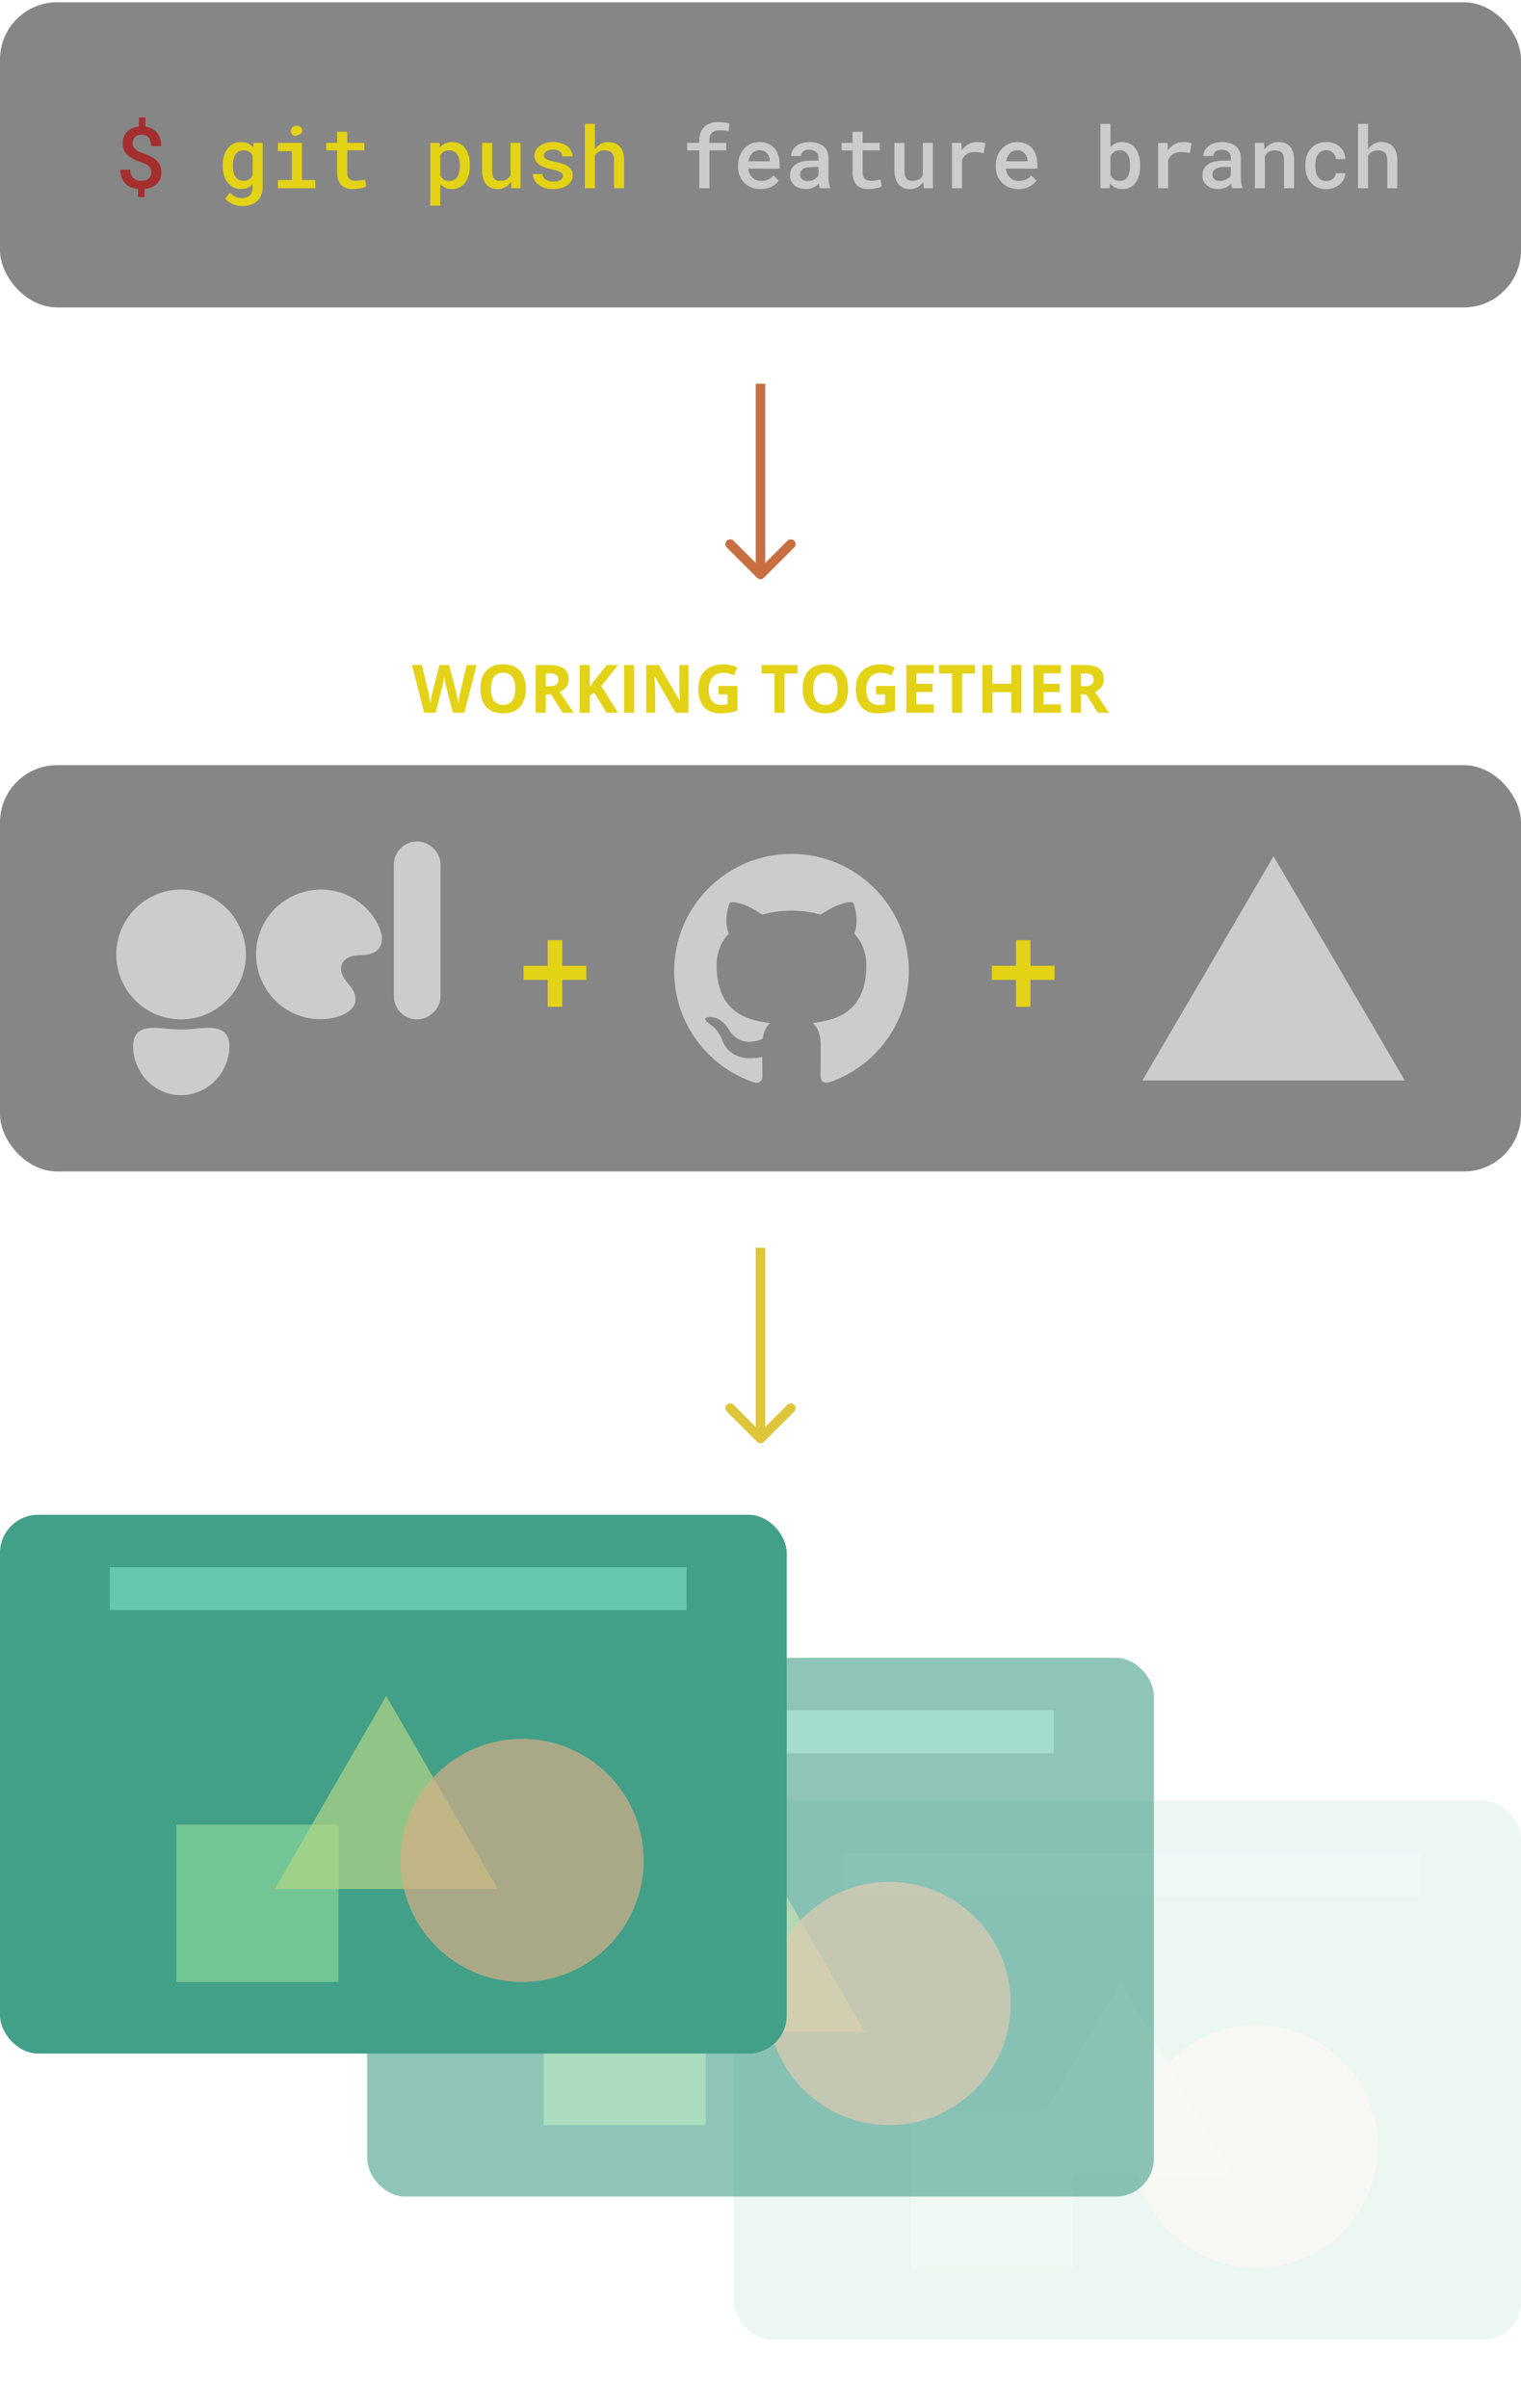 <svg width="319" height="505" viewBox="0 0 319 505" fill="none" xmlns="http://www.w3.org/2000/svg">
<rect y="0.48" width="319" height="64" rx="12" fill="#0F0F0F" fill-opacity="0.5"/>
<path d="M31.743 36.149C31.743 35.898 31.702 35.669 31.62 35.464C31.544 35.259 31.418 35.068 31.242 34.893C31.061 34.723 30.829 34.565 30.548 34.418C30.267 34.272 29.927 34.131 29.528 33.996C28.954 33.803 28.433 33.592 27.964 33.363C27.501 33.129 27.105 32.856 26.777 32.546C26.443 32.241 26.186 31.887 26.004 31.482C25.828 31.072 25.74 30.592 25.74 30.041C25.74 29.549 25.819 29.101 25.977 28.696C26.142 28.286 26.37 27.929 26.663 27.624C26.956 27.325 27.311 27.085 27.727 26.903C28.148 26.716 28.617 26.593 29.133 26.534V24.627H30.495V26.552C30.981 26.616 31.421 26.748 31.814 26.947C32.206 27.141 32.543 27.393 32.824 27.703C33.135 28.055 33.372 28.477 33.536 28.969C33.706 29.455 33.791 30.012 33.791 30.639H31.699C31.699 30.252 31.649 29.909 31.55 29.61C31.456 29.306 31.321 29.051 31.145 28.846C30.981 28.658 30.779 28.512 30.539 28.406C30.305 28.301 30.041 28.248 29.748 28.248C29.414 28.248 29.124 28.295 28.878 28.389C28.638 28.477 28.439 28.602 28.28 28.767C28.134 28.925 28.023 29.112 27.946 29.329C27.87 29.54 27.832 29.774 27.832 30.032C27.832 30.29 27.87 30.519 27.946 30.718C28.028 30.917 28.16 31.099 28.342 31.263C28.518 31.433 28.749 31.591 29.036 31.737C29.323 31.884 29.675 32.03 30.091 32.177C30.665 32.382 31.184 32.602 31.646 32.836C32.109 33.065 32.505 33.331 32.833 33.636C33.161 33.946 33.41 34.304 33.58 34.708C33.756 35.112 33.844 35.587 33.844 36.132C33.844 36.648 33.762 37.11 33.598 37.52C33.434 37.925 33.196 38.273 32.886 38.566C32.581 38.865 32.212 39.105 31.778 39.287C31.345 39.463 30.861 39.577 30.328 39.63V41.335H28.966V39.63C28.485 39.583 28.02 39.475 27.568 39.305C27.123 39.135 26.727 38.889 26.382 38.566C26.036 38.244 25.761 37.84 25.556 37.353C25.351 36.861 25.248 36.273 25.248 35.587H27.349C27.349 36.038 27.416 36.416 27.551 36.721C27.686 37.02 27.858 37.257 28.069 37.433C28.28 37.614 28.52 37.743 28.79 37.819C29.06 37.89 29.332 37.925 29.607 37.925C29.959 37.925 30.27 37.881 30.539 37.793C30.814 37.705 31.043 37.579 31.225 37.415C31.395 37.263 31.523 37.078 31.611 36.861C31.699 36.645 31.743 36.407 31.743 36.149Z" fill="#A52F2F"/>
<path d="M146.669 39.48V31.544H144.12V29.971H146.669V29.391C146.669 28.77 146.763 28.225 146.95 27.756C147.144 27.281 147.416 26.883 147.768 26.561C148.119 26.244 148.541 26.004 149.033 25.84C149.531 25.676 150.088 25.594 150.703 25.594C150.92 25.594 151.131 25.605 151.336 25.629C151.547 25.646 151.752 25.67 151.951 25.699C152.115 25.723 152.282 25.752 152.452 25.787C152.622 25.816 152.795 25.849 152.971 25.884L152.804 27.562C152.569 27.498 152.303 27.442 152.004 27.395C151.711 27.349 151.377 27.325 151.002 27.325C150.609 27.325 150.27 27.372 149.982 27.466C149.701 27.56 149.47 27.697 149.288 27.879C149.118 28.049 148.989 28.26 148.901 28.512C148.819 28.764 148.778 29.057 148.778 29.391V29.971H152.303V31.544H148.778V39.48H146.669ZM159.527 39.656C158.824 39.656 158.18 39.539 157.594 39.305C157.014 39.07 156.516 38.745 156.1 38.329C155.684 37.919 155.361 37.435 155.133 36.879C154.91 36.316 154.799 35.71 154.799 35.06V34.699C154.799 33.955 154.916 33.281 155.15 32.678C155.385 32.074 155.707 31.559 156.117 31.131C156.527 30.703 157.002 30.375 157.541 30.146C158.086 29.912 158.666 29.795 159.281 29.795C159.967 29.795 160.573 29.912 161.101 30.146C161.628 30.375 162.07 30.694 162.428 31.105C162.785 31.52 163.055 32.016 163.236 32.59C163.418 33.164 163.509 33.791 163.509 34.471V35.376H156.917V35.42C156.981 35.836 157.081 36.185 157.216 36.466C157.351 36.747 157.535 36.999 157.77 37.222C158.004 37.456 158.279 37.638 158.596 37.767C158.918 37.895 159.27 37.96 159.65 37.96C160.172 37.96 160.658 37.86 161.109 37.661C161.561 37.456 161.933 37.166 162.226 36.791L163.351 37.881C163.034 38.338 162.548 38.748 161.892 39.111C161.241 39.475 160.453 39.656 159.527 39.656ZM159.272 31.5C158.974 31.5 158.695 31.556 158.438 31.667C158.186 31.773 157.96 31.925 157.761 32.124C157.562 32.329 157.395 32.575 157.26 32.862C157.125 33.149 157.025 33.475 156.961 33.838H161.435V33.697C161.435 33.422 161.385 33.149 161.285 32.88C161.186 32.605 161.045 32.364 160.863 32.159C160.688 31.96 160.465 31.802 160.195 31.685C159.932 31.561 159.624 31.5 159.272 31.5ZM171.973 39.48C171.908 39.363 171.855 39.223 171.814 39.059C171.779 38.889 171.747 38.713 171.718 38.531C171.571 38.684 171.404 38.83 171.217 38.971C171.035 39.105 170.83 39.223 170.602 39.322C170.373 39.428 170.127 39.51 169.863 39.568C169.6 39.627 169.315 39.656 169.011 39.656C168.519 39.656 168.067 39.586 167.657 39.445C167.253 39.299 166.907 39.1 166.62 38.848C166.327 38.602 166.099 38.306 165.935 37.96C165.776 37.608 165.697 37.23 165.697 36.826C165.697 36.305 165.8 35.845 166.005 35.446C166.216 35.042 166.521 34.708 166.919 34.444C167.288 34.198 167.742 34.011 168.281 33.882C168.826 33.753 169.441 33.688 170.127 33.688H171.656V33.047C171.656 32.801 171.612 32.578 171.524 32.379C171.442 32.18 171.322 32.007 171.164 31.86C170.994 31.714 170.786 31.602 170.54 31.526C170.3 31.444 170.021 31.403 169.705 31.403C169.418 31.403 169.166 31.439 168.949 31.509C168.738 31.579 168.562 31.676 168.422 31.799C168.281 31.91 168.176 32.048 168.105 32.212C168.041 32.37 168.009 32.54 168.009 32.722H165.899C165.905 32.341 165.996 31.975 166.172 31.623C166.348 31.271 166.605 30.961 166.945 30.691C167.273 30.416 167.678 30.199 168.158 30.041C168.645 29.877 169.198 29.795 169.819 29.795C170.376 29.795 170.895 29.865 171.375 30.006C171.861 30.141 172.28 30.343 172.632 30.612C172.983 30.882 173.259 31.225 173.458 31.641C173.657 32.051 173.757 32.525 173.757 33.065V37.292C173.757 37.72 173.786 38.106 173.845 38.452C173.909 38.792 174 39.085 174.117 39.331V39.48H171.973ZM169.415 37.969C169.69 37.969 169.945 37.934 170.18 37.863C170.42 37.793 170.637 37.702 170.83 37.591C171.023 37.48 171.19 37.353 171.331 37.213C171.472 37.072 171.58 36.926 171.656 36.773V35.016H170.303C169.846 35.016 169.45 35.06 169.116 35.148C168.782 35.23 168.516 35.35 168.316 35.508C168.141 35.643 168.009 35.804 167.921 35.991C167.839 36.179 167.798 36.39 167.798 36.624C167.798 36.817 167.833 36.999 167.903 37.169C167.974 37.333 168.076 37.474 168.211 37.591C168.346 37.708 168.513 37.802 168.712 37.872C168.911 37.937 169.146 37.969 169.415 37.969ZM180.929 27.65V29.971H184.506V31.544H180.929V36.088C180.929 36.44 180.97 36.735 181.052 36.976C181.14 37.21 181.26 37.395 181.412 37.529C181.564 37.67 181.746 37.77 181.957 37.828C182.168 37.887 182.399 37.916 182.651 37.916C182.833 37.916 183.021 37.907 183.214 37.89C183.407 37.872 183.595 37.849 183.776 37.819C183.952 37.796 184.116 37.77 184.269 37.74C184.427 37.705 184.559 37.676 184.664 37.652L184.893 39.102C184.74 39.196 184.556 39.278 184.339 39.349C184.128 39.413 183.899 39.469 183.653 39.516C183.407 39.562 183.149 39.598 182.88 39.621C182.616 39.65 182.353 39.665 182.089 39.665C181.608 39.665 181.166 39.601 180.762 39.472C180.363 39.337 180.021 39.129 179.733 38.848C179.446 38.572 179.221 38.218 179.057 37.784C178.898 37.351 178.819 36.829 178.819 36.22V31.544H176.517V29.971H178.819V27.65H180.929ZM193.752 39.48L193.629 38.153C193.307 38.628 192.914 39 192.451 39.27C191.988 39.533 191.47 39.665 190.896 39.665C190.403 39.665 189.952 39.589 189.542 39.437C189.138 39.278 188.789 39.035 188.496 38.707C188.209 38.379 187.986 37.96 187.828 37.45C187.67 36.935 187.591 36.319 187.591 35.605V29.971H189.691V35.622C189.691 36.062 189.724 36.431 189.788 36.73C189.853 37.023 189.955 37.257 190.096 37.433C190.236 37.614 190.415 37.743 190.632 37.819C190.849 37.895 191.104 37.934 191.396 37.934C191.701 37.934 191.974 37.901 192.214 37.837C192.454 37.767 192.665 37.673 192.847 37.556C192.999 37.45 193.134 37.327 193.251 37.187C193.368 37.04 193.468 36.879 193.55 36.703V29.971H195.659V39.48H193.752ZM204.905 29.795C205.245 29.795 205.573 29.818 205.89 29.865C206.212 29.912 206.464 29.968 206.646 30.032L206.347 32.106C206.024 32.036 205.705 31.983 205.389 31.948C205.078 31.913 204.768 31.895 204.457 31.895C204.105 31.895 203.789 31.931 203.508 32.001C203.227 32.071 202.978 32.18 202.761 32.326C202.526 32.467 202.327 32.645 202.163 32.862C201.999 33.079 201.861 33.328 201.75 33.609V39.48H199.649V29.971H201.618L201.706 31.289L201.715 31.509C202.102 30.976 202.564 30.557 203.104 30.252C203.648 29.947 204.249 29.795 204.905 29.795ZM213.58 39.656C212.877 39.656 212.232 39.539 211.646 39.305C211.066 39.07 210.568 38.745 210.152 38.329C209.736 37.919 209.414 37.435 209.186 36.879C208.963 36.316 208.852 35.71 208.852 35.06V34.699C208.852 33.955 208.969 33.281 209.203 32.678C209.438 32.074 209.76 31.559 210.17 31.131C210.58 30.703 211.055 30.375 211.594 30.146C212.139 29.912 212.719 29.795 213.334 29.795C214.02 29.795 214.626 29.912 215.153 30.146C215.681 30.375 216.123 30.694 216.48 31.105C216.838 31.52 217.107 32.016 217.289 32.59C217.471 33.164 217.562 33.791 217.562 34.471V35.376H210.97V35.42C211.034 35.836 211.134 36.185 211.269 36.466C211.403 36.747 211.588 36.999 211.822 37.222C212.057 37.456 212.332 37.638 212.648 37.767C212.971 37.895 213.322 37.96 213.703 37.96C214.225 37.96 214.711 37.86 215.162 37.661C215.613 37.456 215.985 37.166 216.278 36.791L217.403 37.881C217.087 38.338 216.601 38.748 215.944 39.111C215.294 39.475 214.506 39.656 213.58 39.656ZM213.325 31.5C213.026 31.5 212.748 31.556 212.49 31.667C212.238 31.773 212.013 31.925 211.813 32.124C211.614 32.329 211.447 32.575 211.312 32.862C211.178 33.149 211.078 33.475 211.014 33.838H215.487V33.697C215.487 33.422 215.438 33.149 215.338 32.88C215.238 32.605 215.098 32.364 214.916 32.159C214.74 31.96 214.518 31.802 214.248 31.685C213.984 31.561 213.677 31.5 213.325 31.5ZM239.121 34.822C239.121 35.262 239.089 35.681 239.024 36.079C238.96 36.477 238.866 36.847 238.743 37.187C238.603 37.591 238.415 37.957 238.181 38.285C237.946 38.613 237.665 38.886 237.337 39.102C237.073 39.278 236.777 39.413 236.449 39.507C236.127 39.606 235.775 39.656 235.395 39.656C235.008 39.656 234.656 39.609 234.34 39.516C234.023 39.422 233.739 39.284 233.487 39.102C233.358 39.009 233.235 38.909 233.118 38.804C233.007 38.692 232.898 38.572 232.793 38.443L232.696 39.48H230.798V25.98H232.898V30.902C233.021 30.75 233.156 30.612 233.303 30.489C233.449 30.366 233.607 30.258 233.777 30.164C234 30.041 234.243 29.95 234.507 29.892C234.776 29.827 235.066 29.795 235.377 29.795C235.787 29.795 236.162 29.851 236.502 29.962C236.848 30.067 237.158 30.22 237.434 30.419C237.668 30.583 237.876 30.785 238.058 31.025C238.245 31.26 238.409 31.518 238.55 31.799C238.737 32.191 238.878 32.628 238.972 33.108C239.071 33.589 239.121 34.099 239.121 34.638V34.822ZM237.021 34.638C237.021 34.368 237.003 34.107 236.968 33.855C236.938 33.598 236.895 33.357 236.836 33.135C236.754 32.865 236.646 32.622 236.511 32.405C236.382 32.183 236.206 31.995 235.983 31.843C235.837 31.737 235.67 31.658 235.482 31.605C235.295 31.553 235.084 31.526 234.85 31.526C234.562 31.526 234.305 31.567 234.076 31.649C233.848 31.726 233.648 31.837 233.479 31.983C233.355 32.083 233.244 32.2 233.145 32.335C233.051 32.464 232.969 32.605 232.898 32.757V36.694C232.98 36.87 233.077 37.031 233.188 37.178C233.306 37.318 233.438 37.444 233.584 37.556C233.748 37.673 233.936 37.767 234.146 37.837C234.363 37.901 234.604 37.934 234.867 37.934C235.107 37.934 235.324 37.904 235.518 37.846C235.711 37.781 235.884 37.696 236.036 37.591C236.241 37.444 236.408 37.26 236.537 37.037C236.672 36.809 236.774 36.554 236.845 36.273C236.903 36.062 236.947 35.833 236.977 35.587C237.006 35.341 237.021 35.086 237.021 34.822V34.638ZM248.147 29.795C248.487 29.795 248.815 29.818 249.132 29.865C249.454 29.912 249.706 29.968 249.888 30.032L249.589 32.106C249.267 32.036 248.947 31.983 248.631 31.948C248.32 31.913 248.01 31.895 247.699 31.895C247.348 31.895 247.031 31.931 246.75 32.001C246.469 32.071 246.22 32.18 246.003 32.326C245.769 32.467 245.569 32.645 245.405 32.862C245.241 33.079 245.104 33.328 244.992 33.609V39.48H242.892V29.971H244.86L244.948 31.289L244.957 31.509C245.344 30.976 245.807 30.557 246.346 30.252C246.891 29.947 247.491 29.795 248.147 29.795ZM258.457 39.48C258.393 39.363 258.34 39.223 258.299 39.059C258.264 38.889 258.231 38.713 258.202 38.531C258.056 38.684 257.889 38.83 257.701 38.971C257.52 39.105 257.314 39.223 257.086 39.322C256.857 39.428 256.611 39.51 256.348 39.568C256.084 39.627 255.8 39.656 255.495 39.656C255.003 39.656 254.552 39.586 254.142 39.445C253.737 39.299 253.392 39.1 253.104 38.848C252.812 38.602 252.583 38.306 252.419 37.96C252.261 37.608 252.182 37.23 252.182 36.826C252.182 36.305 252.284 35.845 252.489 35.446C252.7 35.042 253.005 34.708 253.403 34.444C253.772 34.198 254.227 34.011 254.766 33.882C255.311 33.753 255.926 33.688 256.611 33.688H258.141V33.047C258.141 32.801 258.097 32.578 258.009 32.379C257.927 32.18 257.807 32.007 257.648 31.86C257.479 31.714 257.271 31.602 257.024 31.526C256.784 31.444 256.506 31.403 256.189 31.403C255.902 31.403 255.65 31.439 255.434 31.509C255.223 31.579 255.047 31.676 254.906 31.799C254.766 31.91 254.66 32.048 254.59 32.212C254.525 32.37 254.493 32.54 254.493 32.722H252.384C252.39 32.341 252.48 31.975 252.656 31.623C252.832 31.271 253.09 30.961 253.43 30.691C253.758 30.416 254.162 30.199 254.643 30.041C255.129 29.877 255.683 29.795 256.304 29.795C256.86 29.795 257.379 29.865 257.859 30.006C258.346 30.141 258.765 30.343 259.116 30.612C259.468 30.882 259.743 31.225 259.942 31.641C260.142 32.051 260.241 32.525 260.241 33.065V37.292C260.241 37.72 260.271 38.106 260.329 38.452C260.394 38.792 260.484 39.085 260.602 39.331V39.48H258.457ZM255.899 37.969C256.175 37.969 256.43 37.934 256.664 37.863C256.904 37.793 257.121 37.702 257.314 37.591C257.508 37.48 257.675 37.353 257.815 37.213C257.956 37.072 258.064 36.926 258.141 36.773V35.016H256.787C256.33 35.016 255.935 35.06 255.601 35.148C255.267 35.23 255 35.35 254.801 35.508C254.625 35.643 254.493 35.804 254.405 35.991C254.323 36.179 254.282 36.39 254.282 36.624C254.282 36.817 254.317 36.999 254.388 37.169C254.458 37.333 254.561 37.474 254.695 37.591C254.83 37.708 254.997 37.802 255.196 37.872C255.396 37.937 255.63 37.969 255.899 37.969ZM263.194 39.48V29.971H265.093L265.225 31.324C265.354 31.143 265.494 30.976 265.646 30.823C265.805 30.665 265.972 30.524 266.147 30.401C266.429 30.208 266.736 30.059 267.07 29.953C267.404 29.848 267.756 29.795 268.125 29.795C268.611 29.795 269.057 29.865 269.461 30.006C269.865 30.146 270.211 30.369 270.498 30.674C270.785 30.979 271.008 31.368 271.166 31.843C271.324 32.312 271.403 32.88 271.403 33.548V39.48H269.303V33.583C269.303 33.19 269.259 32.862 269.171 32.599C269.083 32.335 268.954 32.124 268.784 31.966C268.614 31.808 268.409 31.696 268.169 31.632C267.929 31.561 267.653 31.526 267.343 31.526C267.085 31.526 266.845 31.561 266.622 31.632C266.399 31.696 266.197 31.79 266.016 31.913C265.875 32.007 265.743 32.121 265.62 32.256C265.497 32.391 265.389 32.537 265.295 32.695V39.48H263.194ZM278.145 37.969C278.408 37.969 278.66 37.931 278.9 37.855C279.146 37.773 279.363 37.658 279.551 37.512C279.732 37.365 279.876 37.192 279.981 36.993C280.093 36.794 280.148 36.574 280.148 36.334H282.126C282.132 36.797 282.026 37.233 281.81 37.644C281.599 38.048 281.312 38.397 280.948 38.69C280.579 38.994 280.154 39.234 279.674 39.41C279.199 39.58 278.698 39.665 278.171 39.665C277.438 39.665 276.797 39.539 276.246 39.287C275.701 39.029 275.247 38.684 274.884 38.25C274.515 37.816 274.236 37.312 274.049 36.738C273.861 36.158 273.768 35.54 273.768 34.884V34.576C273.768 33.926 273.858 33.31 274.04 32.73C274.228 32.15 274.506 31.644 274.875 31.21C275.244 30.776 275.701 30.434 276.246 30.182C276.797 29.924 277.436 29.795 278.162 29.795C278.736 29.795 279.267 29.883 279.753 30.059C280.245 30.234 280.667 30.48 281.019 30.797C281.37 31.113 281.643 31.491 281.836 31.931C282.035 32.37 282.132 32.853 282.126 33.381H280.148C280.148 33.123 280.099 32.88 279.999 32.651C279.905 32.423 279.771 32.224 279.595 32.054C279.413 31.884 279.196 31.749 278.944 31.649C278.698 31.55 278.432 31.5 278.145 31.5C277.705 31.5 277.339 31.591 277.046 31.773C276.759 31.948 276.53 32.18 276.36 32.467C276.179 32.754 276.05 33.082 275.974 33.451C275.903 33.82 275.868 34.195 275.868 34.576V34.884C275.868 35.27 275.903 35.651 275.974 36.026C276.05 36.395 276.176 36.721 276.352 37.002C276.521 37.295 276.753 37.529 277.046 37.705C277.339 37.881 277.705 37.969 278.145 37.969ZM286.916 31.324C287.039 31.137 287.177 30.964 287.329 30.806C287.481 30.648 287.643 30.51 287.812 30.393C288.076 30.199 288.366 30.053 288.683 29.953C289.005 29.848 289.345 29.795 289.702 29.795C290.2 29.795 290.654 29.868 291.064 30.015C291.48 30.161 291.835 30.39 292.128 30.7C292.421 31.011 292.646 31.409 292.805 31.895C292.969 32.376 293.051 32.953 293.051 33.627V39.48H290.95V33.609C290.95 33.258 290.906 32.95 290.818 32.687C290.736 32.423 290.613 32.209 290.449 32.045C290.279 31.869 290.071 31.74 289.825 31.658C289.585 31.57 289.307 31.526 288.99 31.526C288.744 31.526 288.51 31.556 288.287 31.614C288.07 31.673 287.871 31.758 287.689 31.869C287.537 31.957 287.394 32.062 287.259 32.185C287.13 32.309 287.016 32.446 286.916 32.599V39.48H284.815V25.98H286.916V31.324Z" fill="#CCCCCC"/>
<path d="M46.711 34.655C46.711 33.935 46.799 33.278 46.975 32.687C47.15 32.089 47.405 31.576 47.739 31.148C48.073 30.721 48.475 30.39 48.943 30.155C49.418 29.915 49.951 29.795 50.543 29.795C50.895 29.795 51.214 29.833 51.501 29.909C51.788 29.98 52.049 30.085 52.283 30.226C52.435 30.314 52.579 30.419 52.714 30.542C52.849 30.659 52.975 30.788 53.092 30.929L53.18 29.971H55.087V39.217C55.087 39.855 54.981 40.421 54.77 40.913C54.565 41.411 54.275 41.833 53.9 42.179C53.52 42.519 53.062 42.776 52.529 42.952C52.002 43.134 51.419 43.225 50.78 43.225C50.511 43.225 50.215 43.195 49.893 43.137C49.57 43.078 49.248 42.987 48.926 42.864C48.603 42.741 48.296 42.58 48.003 42.381C47.71 42.182 47.458 41.941 47.247 41.66L48.24 40.386C48.41 40.591 48.592 40.767 48.785 40.913C48.984 41.065 49.187 41.188 49.392 41.282C49.597 41.376 49.805 41.443 50.016 41.484C50.227 41.531 50.44 41.555 50.657 41.555C51.032 41.555 51.363 41.502 51.65 41.397C51.943 41.291 52.192 41.139 52.398 40.94C52.585 40.746 52.728 40.509 52.828 40.227C52.934 39.946 52.986 39.627 52.986 39.27V38.61C52.863 38.739 52.734 38.859 52.6 38.971C52.471 39.082 52.33 39.179 52.178 39.261C51.949 39.39 51.697 39.486 51.422 39.551C51.147 39.621 50.848 39.656 50.525 39.656C49.94 39.656 49.412 39.536 48.943 39.296C48.475 39.05 48.073 38.71 47.739 38.276C47.411 37.849 47.156 37.342 46.975 36.756C46.799 36.164 46.711 35.525 46.711 34.84V34.655ZM48.82 34.84C48.82 35.262 48.861 35.66 48.943 36.035C49.031 36.41 49.169 36.735 49.356 37.011C49.538 37.298 49.77 37.523 50.051 37.688C50.332 37.846 50.666 37.925 51.053 37.925C51.293 37.925 51.51 37.898 51.703 37.846C51.902 37.793 52.081 37.72 52.239 37.626C52.398 37.526 52.538 37.406 52.661 37.266C52.784 37.125 52.893 36.97 52.986 36.8V32.634C52.893 32.458 52.778 32.3 52.644 32.159C52.515 32.019 52.365 31.898 52.195 31.799C52.043 31.717 51.873 31.652 51.685 31.605C51.498 31.553 51.293 31.526 51.07 31.526C50.678 31.526 50.341 31.608 50.06 31.773C49.778 31.936 49.547 32.162 49.365 32.449C49.178 32.736 49.04 33.07 48.952 33.451C48.864 33.826 48.82 34.227 48.82 34.655V34.84ZM58.277 29.971H63.322V37.74H66.117V39.48H58.277V37.74H61.204V31.72H58.277V29.971ZM61.011 27.51C61.011 27.34 61.04 27.185 61.099 27.044C61.157 26.898 61.242 26.771 61.353 26.666C61.459 26.566 61.585 26.49 61.731 26.438C61.884 26.379 62.054 26.35 62.241 26.35C62.558 26.35 62.812 26.432 63.006 26.596C63.205 26.754 63.319 26.959 63.349 27.211C63.39 27.469 63.346 27.694 63.217 27.888C63.088 28.075 62.9 28.201 62.654 28.266C62.531 28.377 62.385 28.45 62.215 28.485C62.045 28.52 61.857 28.506 61.652 28.441C61.441 28.377 61.28 28.263 61.169 28.099C61.063 27.929 61.011 27.732 61.011 27.51ZM72.823 27.65V29.971H76.4V31.544H72.823V36.088C72.823 36.44 72.864 36.735 72.946 36.976C73.034 37.21 73.154 37.395 73.307 37.529C73.459 37.67 73.641 37.77 73.852 37.828C74.062 37.887 74.294 37.916 74.546 37.916C74.728 37.916 74.915 37.907 75.108 37.89C75.302 37.872 75.489 37.849 75.671 37.819C75.847 37.796 76.011 37.77 76.163 37.74C76.321 37.705 76.453 37.676 76.559 37.652L76.787 39.102C76.635 39.196 76.45 39.278 76.233 39.349C76.022 39.413 75.794 39.469 75.548 39.516C75.302 39.562 75.044 39.598 74.774 39.621C74.511 39.65 74.247 39.665 73.983 39.665C73.503 39.665 73.061 39.601 72.656 39.472C72.258 39.337 71.915 39.129 71.628 38.848C71.341 38.572 71.115 38.218 70.951 37.784C70.793 37.351 70.714 36.829 70.714 36.22V31.544H68.411V29.971H70.714V27.65H72.823ZM90.243 43.137V29.971H92.177L92.256 30.946C92.385 30.788 92.525 30.645 92.678 30.516C92.83 30.387 92.994 30.275 93.17 30.182C93.398 30.059 93.65 29.965 93.926 29.9C94.201 29.83 94.494 29.795 94.805 29.795C95.414 29.795 95.95 29.912 96.413 30.146C96.882 30.381 97.274 30.712 97.591 31.14C97.901 31.567 98.139 32.08 98.303 32.678C98.467 33.27 98.549 33.923 98.549 34.638V34.822C98.549 35.508 98.467 36.147 98.303 36.738C98.144 37.33 97.907 37.84 97.591 38.268C97.274 38.701 96.885 39.041 96.422 39.287C95.959 39.533 95.429 39.656 94.831 39.656C94.491 39.656 94.178 39.621 93.891 39.551C93.609 39.48 93.349 39.378 93.108 39.243C92.968 39.161 92.833 39.067 92.704 38.962C92.575 38.856 92.455 38.742 92.344 38.619V43.137H90.243ZM96.448 34.638C96.448 34.21 96.404 33.809 96.316 33.434C96.234 33.053 96.106 32.722 95.93 32.44C95.748 32.159 95.517 31.936 95.235 31.773C94.954 31.608 94.617 31.526 94.225 31.526C94.008 31.526 93.806 31.55 93.618 31.597C93.431 31.644 93.264 31.711 93.117 31.799C92.947 31.893 92.798 32.01 92.669 32.15C92.546 32.291 92.438 32.449 92.344 32.625V36.852C92.426 37.017 92.525 37.166 92.643 37.301C92.76 37.435 92.894 37.553 93.047 37.652C93.205 37.746 93.384 37.822 93.583 37.881C93.782 37.934 94.002 37.96 94.242 37.96C94.635 37.96 94.969 37.878 95.244 37.714C95.525 37.544 95.754 37.315 95.93 37.028C96.111 36.735 96.243 36.401 96.325 36.026C96.407 35.645 96.448 35.244 96.448 34.822V34.638ZM107.268 39.48L107.145 38.153C106.822 38.628 106.43 39 105.967 39.27C105.504 39.533 104.985 39.665 104.411 39.665C103.919 39.665 103.468 39.589 103.058 39.437C102.653 39.278 102.305 39.035 102.012 38.707C101.725 38.379 101.502 37.96 101.344 37.45C101.186 36.935 101.106 36.319 101.106 35.605V29.971H103.207V35.622C103.207 36.062 103.239 36.431 103.304 36.73C103.368 37.023 103.471 37.257 103.611 37.433C103.752 37.614 103.931 37.743 104.147 37.819C104.364 37.895 104.619 37.934 104.912 37.934C105.217 37.934 105.489 37.901 105.729 37.837C105.97 37.767 106.181 37.673 106.362 37.556C106.515 37.45 106.649 37.327 106.767 37.187C106.884 37.04 106.983 36.879 107.065 36.703V29.971H109.175V39.48H107.268ZM118.061 36.905C118.061 36.741 118.022 36.595 117.946 36.466C117.876 36.337 117.756 36.214 117.586 36.097C117.404 35.991 117.167 35.892 116.874 35.798C116.581 35.704 116.215 35.616 115.775 35.534C115.225 35.423 114.721 35.285 114.264 35.121C113.812 34.957 113.423 34.758 113.095 34.523C112.772 34.301 112.521 34.037 112.339 33.732C112.157 33.428 112.066 33.073 112.066 32.669C112.066 32.282 112.157 31.916 112.339 31.57C112.526 31.219 112.793 30.911 113.139 30.648C113.479 30.384 113.889 30.176 114.369 30.023C114.855 29.871 115.395 29.795 115.986 29.795C116.619 29.795 117.188 29.874 117.691 30.032C118.195 30.185 118.623 30.395 118.975 30.665C119.32 30.935 119.587 31.254 119.774 31.623C119.962 31.992 120.056 32.391 120.056 32.818H117.955C117.955 32.643 117.917 32.476 117.841 32.317C117.771 32.153 117.665 32.007 117.524 31.878C117.36 31.726 117.149 31.605 116.892 31.518C116.634 31.424 116.332 31.377 115.986 31.377C115.67 31.377 115.392 31.412 115.151 31.482C114.917 31.547 114.724 31.638 114.571 31.755C114.419 31.86 114.305 31.986 114.229 32.133C114.152 32.273 114.114 32.423 114.114 32.581C114.114 32.745 114.146 32.895 114.211 33.029C114.275 33.158 114.39 33.273 114.554 33.372C114.706 33.477 114.917 33.574 115.187 33.662C115.462 33.75 115.808 33.829 116.224 33.899C116.804 34.005 117.334 34.134 117.814 34.286C118.295 34.438 118.705 34.626 119.045 34.849C119.385 35.083 119.648 35.358 119.836 35.675C120.023 35.991 120.117 36.366 120.117 36.8C120.117 37.222 120.018 37.608 119.818 37.96C119.625 38.312 119.35 38.613 118.992 38.865C118.629 39.117 118.195 39.313 117.691 39.454C117.188 39.595 116.628 39.665 116.013 39.665C115.327 39.665 114.718 39.574 114.185 39.393C113.657 39.211 113.215 38.971 112.857 38.672C112.494 38.379 112.219 38.042 112.031 37.661C111.844 37.28 111.75 36.894 111.75 36.501H113.789C113.807 36.794 113.883 37.043 114.018 37.248C114.158 37.447 114.334 37.608 114.545 37.731C114.75 37.86 114.984 37.954 115.248 38.013C115.512 38.065 115.778 38.092 116.048 38.092C116.411 38.092 116.728 38.054 116.997 37.977C117.272 37.901 117.492 37.799 117.656 37.67C117.791 37.565 117.891 37.45 117.955 37.327C118.025 37.198 118.061 37.058 118.061 36.905ZM124.758 31.324C124.881 31.137 125.019 30.964 125.171 30.806C125.323 30.648 125.484 30.51 125.654 30.393C125.918 30.199 126.208 30.053 126.524 29.953C126.847 29.848 127.187 29.795 127.544 29.795C128.042 29.795 128.496 29.868 128.906 30.015C129.322 30.161 129.677 30.39 129.97 30.7C130.263 31.011 130.488 31.409 130.646 31.895C130.811 32.376 130.893 32.953 130.893 33.627V39.48H128.792V33.609C128.792 33.258 128.748 32.95 128.66 32.687C128.578 32.423 128.455 32.209 128.291 32.045C128.121 31.869 127.913 31.74 127.667 31.658C127.427 31.57 127.148 31.526 126.832 31.526C126.586 31.526 126.352 31.556 126.129 31.614C125.912 31.673 125.713 31.758 125.531 31.869C125.379 31.957 125.235 32.062 125.101 32.185C124.972 32.309 124.857 32.446 124.758 32.599V39.48H122.657V25.98H124.758V31.324Z" fill="#E3D215"/>
<path d="M158.793 121.188C159.183 121.578 159.817 121.578 160.207 121.188L166.571 114.824C166.962 114.433 166.962 113.8 166.571 113.409C166.181 113.019 165.547 113.019 165.157 113.409L159.5 119.066L153.843 113.409C153.453 113.019 152.819 113.019 152.429 113.409C152.038 113.8 152.038 114.433 152.429 114.824L158.793 121.188ZM158.5 80.481L158.5 120.48L160.5 120.48L160.5 80.481L158.5 80.481Z" fill="#C86F42"/>
<path d="M97.402 149.48H94.989L93.636 144.23C93.586 144.044 93.499 143.659 93.376 143.075C93.257 142.487 93.189 142.093 93.171 141.893C93.144 142.139 93.075 142.535 92.966 143.082C92.856 143.624 92.772 144.012 92.713 144.244L91.366 149.48H88.96L86.41 139.486H88.495L89.773 144.941C89.997 145.949 90.159 146.821 90.259 147.56C90.286 147.3 90.348 146.899 90.443 146.356C90.544 145.81 90.637 145.386 90.724 145.085L92.18 139.486H94.183L95.639 145.085C95.703 145.336 95.782 145.718 95.878 146.233C95.974 146.748 96.046 147.19 96.097 147.56C96.142 147.204 96.215 146.762 96.315 146.233C96.416 145.7 96.507 145.27 96.589 144.941L97.86 139.486H99.945L97.402 149.48ZM110.274 144.47C110.274 146.124 109.864 147.396 109.044 148.284C108.224 149.173 107.048 149.617 105.517 149.617C103.985 149.617 102.81 149.173 101.989 148.284C101.169 147.396 100.759 146.119 100.759 144.456C100.759 142.793 101.169 141.523 101.989 140.648C102.814 139.769 103.994 139.329 105.53 139.329C107.066 139.329 108.24 139.771 109.051 140.655C109.867 141.539 110.274 142.811 110.274 144.47ZM102.98 144.47C102.98 145.586 103.192 146.427 103.616 146.992C104.04 147.557 104.674 147.84 105.517 147.84C107.207 147.84 108.053 146.716 108.053 144.47C108.053 142.218 107.212 141.093 105.53 141.093C104.687 141.093 104.051 141.378 103.623 141.947C103.195 142.512 102.98 143.353 102.98 144.47ZM114.465 143.923H115.148C115.818 143.923 116.313 143.811 116.632 143.588C116.951 143.365 117.11 143.014 117.11 142.535C117.11 142.061 116.946 141.724 116.618 141.523C116.295 141.323 115.791 141.223 115.107 141.223H114.465V143.923ZM114.465 145.646V149.48H112.346V139.486H115.258C116.616 139.486 117.621 139.735 118.272 140.231C118.924 140.724 119.25 141.473 119.25 142.48C119.25 143.068 119.088 143.592 118.765 144.053C118.441 144.508 117.983 144.866 117.391 145.126C118.895 147.373 119.874 148.824 120.33 149.48H117.979L115.593 145.646H114.465ZM129.627 149.48H127.221L124.603 145.27L123.707 145.912V149.48H121.588V139.486H123.707V144.06L124.541 142.884L127.248 139.486H129.6L126.113 143.909L129.627 149.48ZM130.885 149.48V139.486H133.004V149.48H130.885ZM144.386 149.48H141.692L137.345 141.92H137.283C137.37 143.255 137.413 144.208 137.413 144.777V149.48H135.52V139.486H138.192L142.533 146.972H142.581C142.513 145.673 142.479 144.755 142.479 144.217V139.486H144.386V149.48ZM150.702 143.868H154.667V149.05C154.024 149.259 153.418 149.405 152.849 149.487C152.284 149.574 151.705 149.617 151.112 149.617C149.604 149.617 148.451 149.175 147.653 148.291C146.86 147.402 146.464 146.129 146.464 144.47C146.464 142.856 146.924 141.599 147.845 140.696C148.77 139.794 150.05 139.343 151.687 139.343C152.712 139.343 153.701 139.548 154.653 139.958L153.949 141.653C153.22 141.289 152.461 141.106 151.673 141.106C150.757 141.106 150.023 141.414 149.472 142.029C148.92 142.645 148.645 143.472 148.645 144.511C148.645 145.595 148.866 146.425 149.308 146.999C149.754 147.569 150.401 147.854 151.249 147.854C151.691 147.854 152.14 147.808 152.596 147.717V145.632H150.702V143.868ZM164.545 149.48H162.426V141.25H159.712V139.486H167.259V141.25H164.545V149.48ZM177.868 144.47C177.868 146.124 177.458 147.396 176.638 148.284C175.817 149.173 174.642 149.617 173.11 149.617C171.579 149.617 170.403 149.173 169.583 148.284C168.763 147.396 168.353 146.119 168.353 144.456C168.353 142.793 168.763 141.523 169.583 140.648C170.408 139.769 171.588 139.329 173.124 139.329C174.66 139.329 175.833 139.771 176.645 140.655C177.46 141.539 177.868 142.811 177.868 144.47ZM170.574 144.47C170.574 145.586 170.786 146.427 171.21 146.992C171.634 147.557 172.267 147.84 173.11 147.84C174.801 147.84 175.646 146.716 175.646 144.47C175.646 142.218 174.806 141.093 173.124 141.093C172.281 141.093 171.645 141.378 171.217 141.947C170.788 142.512 170.574 143.353 170.574 144.47ZM183.733 143.868H187.698V149.05C187.056 149.259 186.45 149.405 185.88 149.487C185.315 149.574 184.736 149.617 184.144 149.617C182.635 149.617 181.482 149.175 180.685 148.291C179.892 147.402 179.495 146.129 179.495 144.47C179.495 142.856 179.955 141.599 180.876 140.696C181.801 139.794 183.082 139.343 184.718 139.343C185.743 139.343 186.732 139.548 187.685 139.958L186.98 141.653C186.251 141.289 185.493 141.106 184.704 141.106C183.788 141.106 183.054 141.414 182.503 142.029C181.951 142.645 181.676 143.472 181.676 144.511C181.676 145.595 181.897 146.425 182.339 146.999C182.785 147.569 183.433 147.854 184.28 147.854C184.722 147.854 185.171 147.808 185.627 147.717V145.632H183.733V143.868ZM195.84 149.48H190.084V139.486H195.84V141.223H192.203V143.417H195.587V145.153H192.203V147.73H195.84V149.48ZM201.787 149.48H199.668V141.25H196.954V139.486H204.501V141.25H201.787V149.48ZM214.229 149.48H212.116V145.167H208.158V149.48H206.039V139.486H208.158V143.403H212.116V139.486H214.229V149.48ZM222.514 149.48H216.758V139.486H222.514V141.223H218.877V143.417H222.261V145.153H218.877V147.73H222.514V149.48ZM226.725 143.923H227.408C228.078 143.923 228.573 143.811 228.892 143.588C229.211 143.365 229.37 143.014 229.37 142.535C229.37 142.061 229.206 141.724 228.878 141.523C228.554 141.323 228.051 141.223 227.367 141.223H226.725V143.923ZM226.725 145.646V149.48H224.605V139.486H227.518C228.876 139.486 229.881 139.735 230.532 140.231C231.184 140.724 231.51 141.473 231.51 142.48C231.51 143.068 231.348 143.592 231.024 144.053C230.701 144.508 230.243 144.866 229.65 145.126C231.154 147.373 232.134 148.824 232.59 149.48H230.238L227.853 145.646H226.725Z" fill="#E3D215"/>
<rect y="160.48" width="319" height="85.217" rx="12" fill="#0F0F0F" fill-opacity="0.5"/>
<path d="M24.395 200.186C24.395 207.72 30.463 213.802 37.981 213.802C45.429 213.802 51.567 207.72 51.567 200.186C51.567 192.722 45.429 186.571 37.981 186.571C30.463 186.571 24.395 192.722 24.395 200.186ZM82.601 181.318C82.601 178.761 84.739 176.48 87.429 176.48C90.119 176.48 92.394 178.761 92.394 181.318V208.964C92.394 211.521 90.119 213.802 87.429 213.802C84.739 213.802 82.601 211.521 82.601 208.964V181.318ZM27.981 220.575C28.532 225.344 32.464 229.698 37.981 229.698C43.429 229.698 47.498 225.344 48.05 220.575C48.808 213.664 42.532 215.944 37.981 215.944C33.429 215.944 27.222 213.664 27.981 220.575ZM71.774 202.122C72.257 201.016 73.498 200.325 75.912 200.325C79.705 200.256 81.222 197.767 79.222 193.828C77.843 191.133 75.705 189.059 72.808 187.746C65.981 184.705 57.912 187.815 54.877 194.657C51.843 201.43 54.877 209.517 61.774 212.627C64.67 213.871 67.567 214.078 70.532 213.318C74.808 212.143 75.705 209.309 73.153 206.476C71.567 204.61 71.222 203.297 71.774 202.122Z" fill="#CCCCCC"/>
<path d="M117.913 202.555H122.962V205.521H117.913V211.164H114.868V205.521H109.805V202.555H114.868V197.189H117.913V202.555Z" fill="#E3D215"/>
<path fill-rule="evenodd" clip-rule="evenodd" d="M166 179.089C152.412 179.089 141.395 190.106 141.395 203.697C141.395 214.569 148.445 223.791 158.223 227.047C159.454 227.272 159.903 226.512 159.903 225.859C159.903 225.276 159.882 223.728 159.87 221.675C153.025 223.161 151.581 218.376 151.581 218.376C150.461 215.534 148.848 214.776 148.848 214.776C146.614 213.25 149.017 213.28 149.017 213.28C151.487 213.454 152.786 215.817 152.786 215.817C154.981 219.577 158.546 218.491 159.948 217.862C160.172 216.271 160.806 215.187 161.51 214.572C156.046 213.951 150.301 211.839 150.301 202.41C150.301 199.724 151.26 197.528 152.835 195.807C152.581 195.185 151.736 192.683 153.075 189.295C153.075 189.295 155.141 188.633 159.842 191.817C161.805 191.271 163.91 190.999 166.003 190.99C168.092 190.999 170.198 191.271 172.163 191.817C176.861 188.633 178.923 189.295 178.923 189.295C180.266 192.683 179.422 195.185 179.168 195.807C180.745 197.528 181.698 199.724 181.698 202.41C181.698 211.863 175.944 213.944 170.462 214.552C171.346 215.312 172.133 216.814 172.133 219.11C172.133 222.399 172.103 225.053 172.103 225.859C172.103 226.518 172.545 227.284 173.794 227.044C183.565 223.782 190.609 214.566 190.609 203.697C190.609 190.106 179.591 179.089 166 179.089Z" fill="#CCCCCC"/>
<path d="M216.124 202.555H221.173V205.521H216.124V211.164H213.079V205.521H208.016V202.555H213.079V197.189H216.124V202.555Z" fill="#E3D215"/>
<path d="M267.105 179.589L294.605 226.589H239.605L267.105 179.589Z" fill="#CCCCCC"/>
<path d="M158.793 302.405C159.183 302.796 159.817 302.796 160.207 302.405L166.571 296.041C166.962 295.651 166.962 295.018 166.571 294.627C166.181 294.237 165.547 294.237 165.157 294.627L159.5 300.284L153.843 294.627C153.453 294.237 152.819 294.237 152.429 294.627C152.038 295.018 152.038 295.651 152.429 296.041L158.793 302.405ZM158.5 261.698L158.5 301.698L160.5 301.698L160.5 261.698L158.5 261.698Z" fill="#DEC539"/>
<g opacity="0.1">
<rect x="154" y="377.698" width="165" height="113" rx="8" fill="#429F88"/>
<rect opacity="0.7" x="177" y="388.698" width="121" height="9" fill="#77D8C0"/>
<rect opacity="0.7" x="191" y="442.698" width="34" height="33" fill="#87D699"/>
<path opacity="0.7" d="M235 415.698L258.383 456.198H211.617L235 415.698Z" fill="#B2D687"/>
<circle opacity="0.7" cx="263.5" cy="450.198" r="25.5" fill="#D6AF87"/>
</g>
<g opacity="0.6">
<rect x="77" y="347.698" width="165" height="113" rx="8" fill="#429F88"/>
<rect opacity="0.7" x="100" y="358.698" width="121" height="9" fill="#77D8C0"/>
<rect opacity="0.7" x="114" y="412.698" width="34" height="33" fill="#87D699"/>
<path opacity="0.7" d="M158 385.698L181.383 426.198H134.617L158 385.698Z" fill="#B2D687"/>
<circle opacity="0.7" cx="186.5" cy="420.198" r="25.5" fill="#D6AF87"/>
</g>
<rect y="317.698" width="165" height="113" rx="8" fill="#429F88"/>
<rect opacity="0.7" x="23" y="328.698" width="121" height="9" fill="#77D8C0"/>
<rect opacity="0.7" x="37" y="382.698" width="34" height="33" fill="#87D699"/>
<path opacity="0.7" d="M81 355.698L104.383 396.198H57.617L81 355.698Z" fill="#B2D687"/>
<circle opacity="0.7" cx="109.5" cy="390.198" r="25.5" fill="#D6AF87"/>
</svg>
